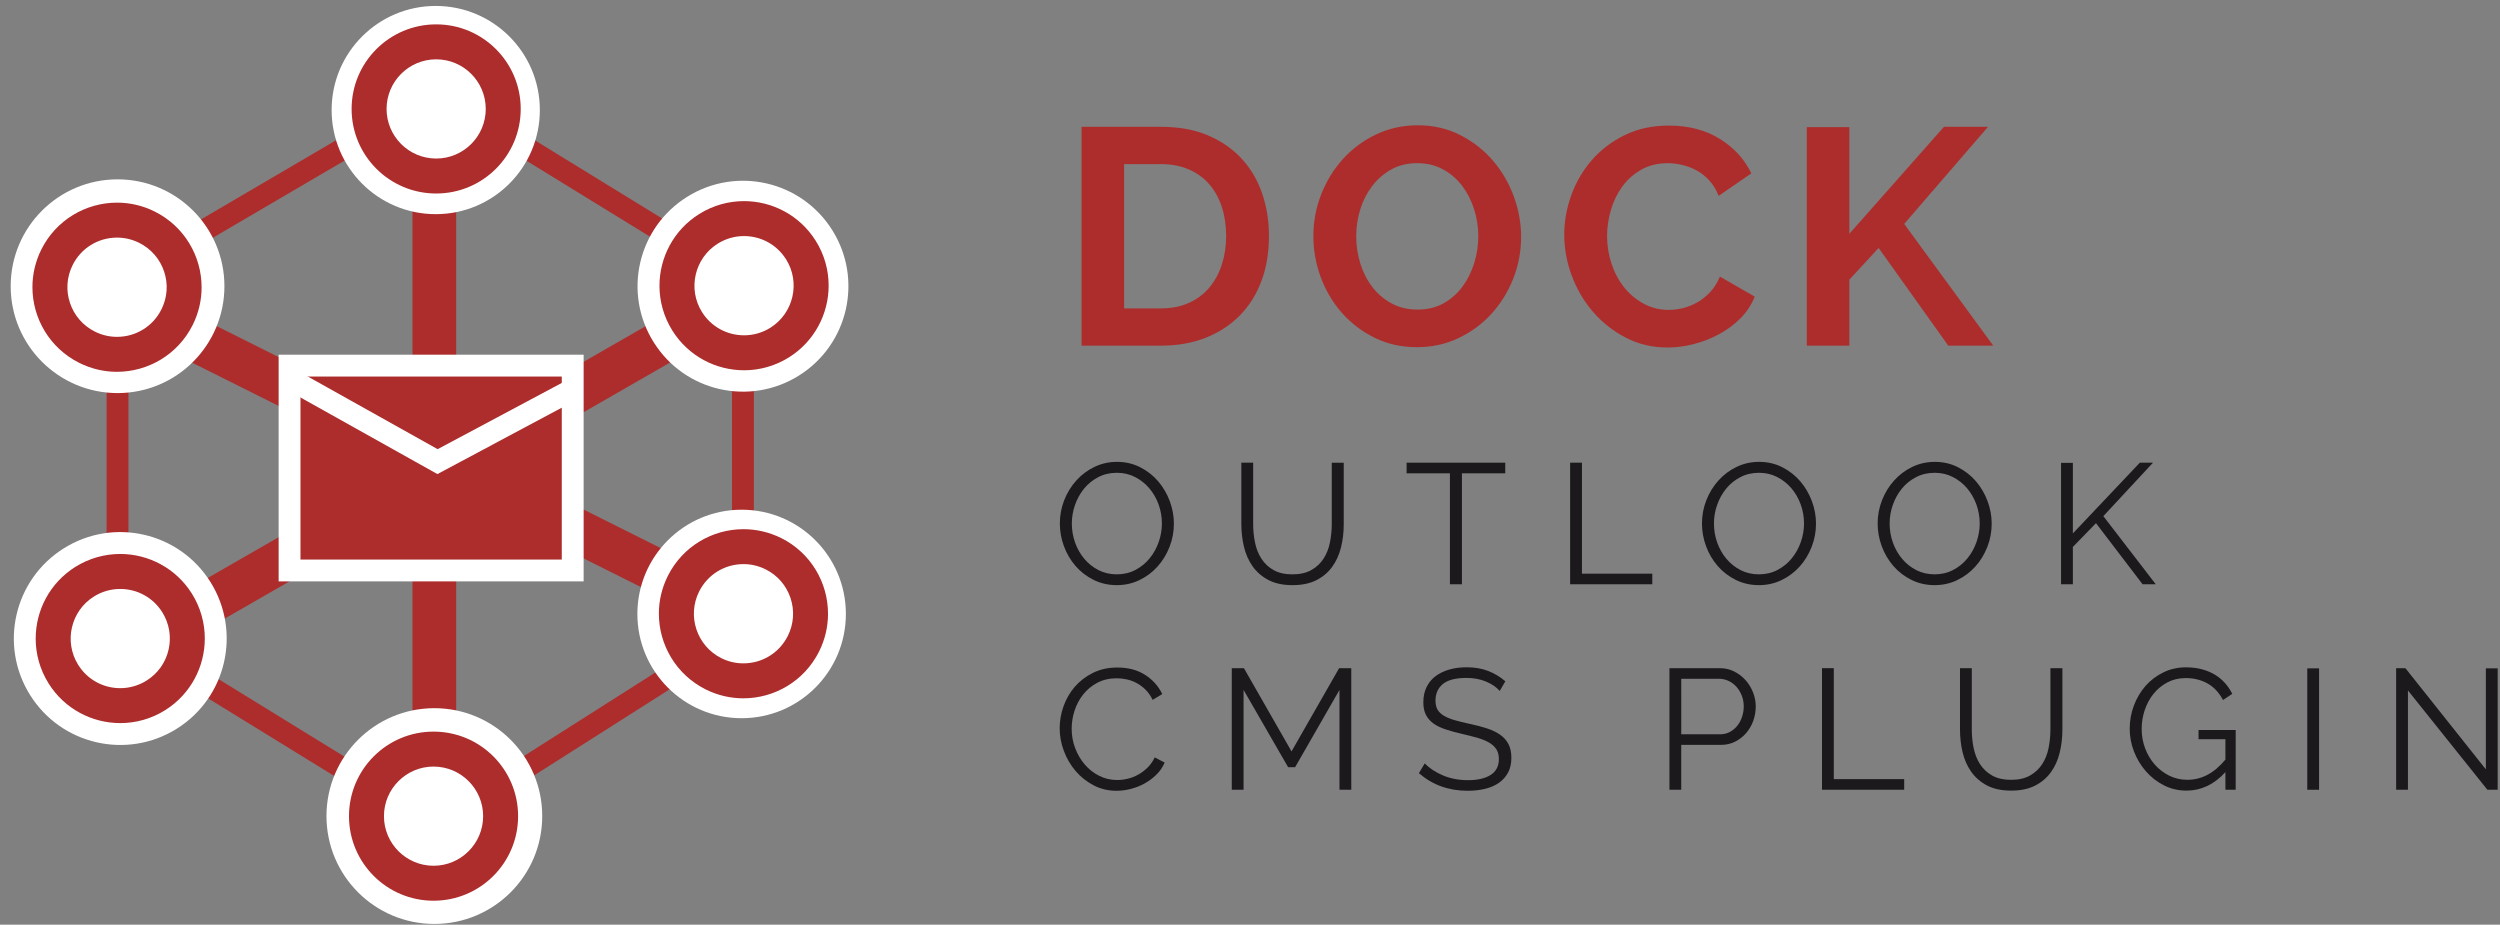 <?xml version="1.0" encoding="utf-8"?>
<!-- Generator: Adobe Illustrator 12.0.0, SVG Export Plug-In  -->
<!DOCTYPE svg PUBLIC "-//W3C//DTD SVG 1.1//EN" "http://www.w3.org/Graphics/SVG/1.1/DTD/svg11.dtd">
<svg  version="1.1" xmlns="http://www.w3.org/2000/svg" xmlns:xlink="http://www.w3.org/1999/xlink" xmlns:a="http://ns.adobe.com/AdobeSVGViewerExtensions/3.0/"
	 width="146" height="54" viewBox="-0.621 -0.345 146 54" enable-background="new -0.621 -0.345 146 54" xml:space="preserve">
<rect x="-0.621" y="-0.345" width="146" height="54" fill="#808080" stroke="none"/>
<defs>
</defs>
<path fill="#AD2D2D" d="M62.543,19.841V7.061h4.644c1.044,0,1.958,0.168,2.745,0.504s1.443,0.792,1.971,1.368
	c0.528,0.576,0.924,1.251,1.188,2.025c0.264,0.774,0.396,1.599,0.396,2.475c0,0.973-0.147,1.852-0.441,2.637
	c-0.294,0.786-0.717,1.458-1.269,2.016s-1.215,0.99-1.989,1.296c-0.774,0.306-1.641,0.459-2.601,0.459H62.543z M70.985,13.433
	c0-0.611-0.084-1.176-0.252-1.691c-0.168-0.517-0.414-0.96-0.738-1.332c-0.324-0.372-0.723-0.66-1.197-0.864
	s-1.011-0.306-1.611-0.306h-2.16v8.424h2.16c0.612,0,1.155-0.108,1.629-0.324s0.87-0.513,1.188-0.891
	c0.318-0.378,0.561-0.825,0.729-1.341S70.985,14.033,70.985,13.433z"/>
<path fill="#AD2D2D" d="M82.127,19.931c-0.9,0-1.723-0.183-2.466-0.549c-0.744-0.366-1.383-0.852-1.917-1.458
	c-0.534-0.606-0.945-1.299-1.233-2.079c-0.288-0.78-0.432-1.578-0.432-2.394c0-0.853,0.152-1.668,0.459-2.448
	c0.306-0.78,0.731-1.47,1.277-2.07c0.546-0.6,1.191-1.077,1.936-1.431c0.744-0.354,1.554-0.531,2.43-0.531
	c0.9,0,1.722,0.189,2.466,0.567s1.381,0.873,1.908,1.485c0.528,0.612,0.936,1.308,1.225,2.088c0.287,0.78,0.432,1.572,0.432,2.376
	c0,0.852-0.153,1.666-0.459,2.439c-0.307,0.774-0.729,1.458-1.27,2.052c-0.539,0.594-1.182,1.068-1.926,1.422
	S83.003,19.931,82.127,19.931z M78.582,13.451c0,0.552,0.081,1.086,0.243,1.602c0.162,0.517,0.396,0.972,0.702,1.368
	s0.681,0.714,1.125,0.954c0.444,0.24,0.948,0.36,1.513,0.36c0.575,0,1.083-0.123,1.521-0.369c0.438-0.246,0.807-0.573,1.107-0.981
	c0.3-0.408,0.527-0.867,0.684-1.377s0.234-1.029,0.234-1.557c0-0.552-0.084-1.086-0.252-1.603c-0.168-0.516-0.405-0.972-0.711-1.368
	c-0.307-0.396-0.678-0.711-1.116-0.944c-0.438-0.234-0.933-0.352-1.485-0.352c-0.576,0-1.083,0.123-1.521,0.369
	c-0.438,0.246-0.811,0.57-1.116,0.972c-0.306,0.402-0.537,0.858-0.693,1.368C78.659,12.404,78.582,12.923,78.582,13.451z"/>
<path fill="#AD2D2D" d="M90.731,13.361c0-0.78,0.138-1.551,0.414-2.313c0.275-0.762,0.675-1.443,1.197-2.043
	c0.521-0.6,1.16-1.086,1.916-1.458s1.62-0.558,2.593-0.558c1.14,0,2.127,0.258,2.961,0.774c0.834,0.517,1.448,1.188,1.845,2.016
	l-1.908,1.314c-0.144-0.36-0.33-0.663-0.558-0.909c-0.229-0.246-0.478-0.44-0.747-0.585c-0.27-0.144-0.549-0.249-0.837-0.314
	c-0.288-0.066-0.564-0.1-0.828-0.1c-0.588,0-1.104,0.126-1.548,0.378c-0.444,0.252-0.813,0.579-1.107,0.981
	s-0.516,0.858-0.666,1.368c-0.15,0.51-0.225,1.017-0.225,1.521c0,0.564,0.087,1.107,0.261,1.629c0.174,0.522,0.42,0.981,0.738,1.377
	c0.317,0.396,0.698,0.714,1.143,0.954c0.444,0.24,0.931,0.36,1.458,0.36c0.276,0,0.559-0.036,0.846-0.108
	c0.289-0.072,0.567-0.186,0.838-0.342c0.27-0.156,0.519-0.356,0.746-0.603c0.229-0.246,0.414-0.543,0.559-0.892l2.034,1.17
	c-0.192,0.48-0.472,0.903-0.837,1.27c-0.366,0.366-0.783,0.675-1.252,0.927c-0.468,0.252-0.959,0.444-1.476,0.576
	c-0.516,0.132-1.026,0.198-1.53,0.198c-0.888,0-1.701-0.192-2.438-0.576c-0.738-0.384-1.374-0.885-1.908-1.503
	s-0.948-1.32-1.242-2.106S90.731,14.177,90.731,13.361z"/>
<path fill="#AD2D2D" d="M104.897,19.841V7.079h2.484v6.228l5.525-6.246h2.574l-4.896,5.67l5.202,7.11h-2.628l-4.068-5.706
	l-1.709,1.854v3.852H104.897z"/>
<g>
	<g>
		<path fill="#1C191D" d="M64.604,33.827c-0.494,0-0.945-0.102-1.355-0.305c-0.41-0.203-0.762-0.473-1.055-0.811
			c-0.293-0.336-0.52-0.721-0.68-1.154s-0.24-0.877-0.24-1.33c0-0.474,0.085-0.927,0.255-1.36c0.17-0.433,0.405-0.816,0.705-1.149
			c0.3-0.334,0.653-0.599,1.06-0.795c0.407-0.197,0.847-0.295,1.32-0.295c0.493,0,0.945,0.105,1.355,0.315
			c0.41,0.21,0.76,0.484,1.05,0.824c0.29,0.341,0.515,0.727,0.675,1.156c0.16,0.43,0.24,0.867,0.24,1.314
			c0,0.473-0.085,0.927-0.255,1.359c-0.17,0.434-0.403,0.816-0.7,1.146c-0.296,0.33-0.648,0.593-1.055,0.79
			S65.078,33.827,64.604,33.827z M61.974,30.227c0,0.387,0.063,0.758,0.19,1.115c0.127,0.356,0.307,0.673,0.54,0.949
			c0.233,0.277,0.51,0.497,0.83,0.66c0.32,0.164,0.677,0.245,1.07,0.245c0.399,0,0.763-0.087,1.09-0.26s0.603-0.399,0.83-0.681
			c0.227-0.279,0.401-0.596,0.525-0.949c0.123-0.354,0.185-0.713,0.185-1.08c0-0.387-0.065-0.758-0.195-1.115
			c-0.13-0.356-0.312-0.672-0.545-0.945s-0.51-0.491-0.83-0.654c-0.32-0.164-0.673-0.246-1.06-0.246c-0.4,0-0.764,0.086-1.09,0.256
			s-0.604,0.395-0.83,0.675s-0.402,0.597-0.525,0.95S61.974,29.86,61.974,30.227z"/>
		<path fill="#1C191D" d="M74.854,33.197c0.447,0,0.818-0.085,1.115-0.255c0.297-0.17,0.533-0.393,0.71-0.67s0.3-0.592,0.37-0.945
			c0.07-0.354,0.105-0.709,0.105-1.07v-3.58h0.7v3.58c0,0.48-0.053,0.936-0.16,1.365c-0.106,0.43-0.278,0.809-0.515,1.135
			c-0.236,0.327-0.545,0.588-0.925,0.781s-0.843,0.289-1.39,0.289c-0.567,0-1.04-0.102-1.42-0.305
			c-0.38-0.203-0.687-0.472-0.92-0.805c-0.233-0.334-0.4-0.714-0.5-1.141c-0.1-0.426-0.15-0.867-0.15-1.32v-3.58h0.69v3.58
			c0,0.374,0.037,0.737,0.11,1.09c0.073,0.354,0.198,0.668,0.375,0.941s0.412,0.492,0.705,0.659S74.414,33.197,74.854,33.197z"/>
		<path fill="#1C191D" d="M87.284,27.297h-2.529v6.479h-0.701v-6.479h-2.529v-0.621h5.76V27.297z"/>
		<path fill="#1C191D" d="M91.074,33.777v-7.101h0.69v6.48h4.109v0.62H91.074z"/>
		<path fill="#1C191D" d="M102.104,33.827c-0.493,0-0.945-0.102-1.355-0.305c-0.409-0.203-0.762-0.473-1.055-0.811
			c-0.293-0.336-0.52-0.721-0.68-1.154s-0.24-0.877-0.24-1.33c0-0.474,0.086-0.927,0.256-1.36c0.17-0.433,0.404-0.816,0.705-1.149
			c0.299-0.334,0.652-0.599,1.059-0.795c0.407-0.197,0.848-0.295,1.32-0.295c0.494,0,0.945,0.105,1.355,0.315s0.76,0.484,1.05,0.824
			c0.29,0.341,0.515,0.727,0.675,1.156s0.24,0.867,0.24,1.314c0,0.473-0.085,0.927-0.255,1.359c-0.17,0.434-0.403,0.816-0.7,1.146
			c-0.297,0.33-0.648,0.593-1.055,0.79S102.578,33.827,102.104,33.827z M99.474,30.227c0,0.387,0.063,0.758,0.19,1.115
			c0.127,0.356,0.307,0.673,0.539,0.949c0.234,0.277,0.51,0.497,0.83,0.66c0.32,0.164,0.678,0.245,1.07,0.245
			c0.4,0,0.764-0.087,1.09-0.26c0.327-0.173,0.604-0.399,0.83-0.681c0.227-0.279,0.402-0.596,0.525-0.949s0.186-0.713,0.186-1.08
			c0-0.387-0.066-0.758-0.195-1.115c-0.131-0.356-0.313-0.672-0.545-0.945c-0.234-0.273-0.51-0.491-0.83-0.654
			c-0.32-0.164-0.674-0.246-1.061-0.246c-0.4,0-0.764,0.086-1.09,0.256s-0.604,0.395-0.83,0.675s-0.402,0.597-0.525,0.95
			S99.474,29.86,99.474,30.227z"/>
		<path fill="#1C191D" d="M112.364,33.827c-0.493,0-0.945-0.102-1.355-0.305c-0.409-0.203-0.762-0.473-1.055-0.811
			c-0.293-0.336-0.52-0.721-0.68-1.154s-0.24-0.877-0.24-1.33c0-0.474,0.086-0.927,0.256-1.36c0.17-0.433,0.404-0.816,0.705-1.149
			c0.299-0.334,0.652-0.599,1.059-0.795c0.407-0.197,0.848-0.295,1.32-0.295c0.494,0,0.945,0.105,1.355,0.315s0.76,0.484,1.05,0.824
			c0.29,0.341,0.515,0.727,0.675,1.156s0.24,0.867,0.24,1.314c0,0.473-0.085,0.927-0.255,1.359c-0.17,0.434-0.403,0.816-0.7,1.146
			c-0.297,0.33-0.648,0.593-1.055,0.79S112.837,33.827,112.364,33.827z M109.734,30.227c0,0.387,0.063,0.758,0.19,1.115
			c0.127,0.356,0.307,0.673,0.539,0.949c0.234,0.277,0.51,0.497,0.83,0.66c0.32,0.164,0.678,0.245,1.07,0.245
			c0.4,0,0.764-0.087,1.09-0.26c0.327-0.173,0.604-0.399,0.83-0.681c0.227-0.279,0.402-0.596,0.525-0.949s0.186-0.713,0.186-1.08
			c0-0.387-0.066-0.758-0.195-1.115c-0.131-0.356-0.313-0.672-0.545-0.945c-0.234-0.273-0.51-0.491-0.83-0.654
			c-0.32-0.164-0.674-0.246-1.061-0.246c-0.4,0-0.764,0.086-1.09,0.256s-0.604,0.395-0.83,0.675s-0.402,0.597-0.525,0.95
			S109.734,29.86,109.734,30.227z"/>
		<path fill="#1C191D" d="M119.744,33.777v-7.09h0.69v4.12l3.91-4.131h0.77l-2.9,3.121l3.061,3.979h-0.77l-2.721-3.569l-1.35,1.389
			v2.181H119.744z"/>
		<path fill="#1C191D" d="M61.264,42.176c0-0.426,0.075-0.852,0.225-1.274c0.15-0.423,0.368-0.802,0.655-1.136
			c0.287-0.332,0.64-0.604,1.06-0.814c0.42-0.209,0.896-0.314,1.43-0.314c0.633,0,1.173,0.143,1.62,0.43
			c0.447,0.287,0.78,0.66,1,1.12l-0.56,0.34c-0.113-0.233-0.25-0.431-0.41-0.59c-0.16-0.16-0.333-0.29-0.52-0.39
			c-0.187-0.101-0.38-0.172-0.58-0.215c-0.2-0.044-0.396-0.066-0.59-0.066c-0.427,0-0.803,0.088-1.13,0.261
			s-0.602,0.399-0.825,0.681c-0.223,0.279-0.392,0.594-0.505,0.944s-0.17,0.705-0.17,1.065c0,0.393,0.068,0.77,0.205,1.129
			c0.137,0.361,0.324,0.68,0.561,0.955c0.236,0.277,0.517,0.498,0.84,0.66c0.323,0.164,0.675,0.246,1.055,0.246
			c0.2,0,0.405-0.025,0.615-0.076c0.21-0.049,0.413-0.129,0.61-0.24c0.197-0.109,0.378-0.246,0.545-0.409s0.307-0.362,0.42-0.595
			l0.58,0.3c-0.113,0.267-0.273,0.501-0.48,0.705c-0.207,0.203-0.437,0.375-0.69,0.515c-0.253,0.141-0.521,0.246-0.805,0.32
			c-0.283,0.073-0.562,0.109-0.835,0.109c-0.486,0-0.933-0.105-1.34-0.319s-0.757-0.491-1.05-0.835
			c-0.293-0.344-0.522-0.733-0.685-1.17C61.346,43.075,61.264,42.63,61.264,42.176z"/>
		<path fill="#1C191D" d="M77.604,45.777v-5.83l-2.59,4.511h-0.41l-2.6-4.511v5.83h-0.69v-7.101h0.71l2.78,4.861l2.78-4.861h0.71
			v7.101H77.604z"/>
		<path fill="#1C191D" d="M86.963,40.006c-0.199-0.227-0.468-0.41-0.805-0.549c-0.336-0.141-0.715-0.211-1.135-0.211
			c-0.633,0-1.094,0.119-1.38,0.355s-0.431,0.559-0.431,0.965c0,0.213,0.039,0.389,0.115,0.525c0.077,0.137,0.197,0.254,0.36,0.354
			s0.37,0.187,0.62,0.261c0.25,0.072,0.545,0.146,0.885,0.219c0.381,0.08,0.721,0.169,1.02,0.266
			c0.301,0.097,0.557,0.221,0.771,0.37s0.377,0.333,0.49,0.55s0.17,0.484,0.17,0.805c0,0.327-0.063,0.61-0.19,0.85
			c-0.127,0.24-0.303,0.441-0.529,0.601c-0.227,0.16-0.497,0.278-0.811,0.354c-0.313,0.077-0.652,0.115-1.02,0.115
			c-1.113,0-2.063-0.343-2.85-1.029l0.34-0.57c0.26,0.273,0.609,0.506,1.049,0.695c0.441,0.189,0.931,0.285,1.471,0.285
			c0.566,0,1.01-0.102,1.33-0.305c0.32-0.204,0.48-0.512,0.48-0.926c0-0.221-0.045-0.404-0.135-0.555
			c-0.091-0.15-0.227-0.28-0.406-0.391c-0.18-0.109-0.404-0.205-0.674-0.285c-0.271-0.08-0.582-0.16-0.936-0.24
			c-0.373-0.086-0.7-0.176-0.98-0.27c-0.279-0.094-0.515-0.209-0.705-0.35c-0.189-0.141-0.333-0.309-0.43-0.506
			c-0.097-0.195-0.145-0.438-0.145-0.725c0-0.326,0.061-0.617,0.185-0.875c0.124-0.256,0.296-0.47,0.521-0.64
			c0.223-0.17,0.49-0.3,0.799-0.39c0.311-0.09,0.652-0.135,1.025-0.135c0.467,0,0.885,0.071,1.256,0.215
			c0.369,0.143,0.705,0.345,1.004,0.604L86.963,40.006z"/>
		<path fill="#1C191D" d="M96.874,45.777v-7.101h2.94c0.307,0,0.589,0.066,0.845,0.195c0.257,0.131,0.479,0.301,0.666,0.51
			c0.186,0.211,0.331,0.449,0.434,0.715c0.104,0.268,0.156,0.537,0.156,0.811c0,0.293-0.049,0.575-0.146,0.846
			c-0.097,0.27-0.235,0.508-0.415,0.715s-0.395,0.373-0.645,0.5s-0.529,0.189-0.836,0.189h-2.31v2.62H96.874z M97.564,42.538h2.271
			c0.207,0,0.395-0.045,0.564-0.136c0.17-0.09,0.314-0.21,0.436-0.36c0.119-0.149,0.213-0.322,0.279-0.52s0.1-0.402,0.1-0.615
			c0-0.22-0.037-0.428-0.114-0.625s-0.181-0.368-0.31-0.516c-0.131-0.146-0.283-0.261-0.461-0.344
			c-0.176-0.084-0.361-0.125-0.555-0.125h-2.21V42.538z"/>
		<path fill="#1C191D" d="M105.784,45.777v-7.101h0.689v6.48h4.111v0.62H105.784z"/>
		<path fill="#1C191D" d="M116.824,45.197c0.446,0,0.818-0.085,1.114-0.255c0.297-0.17,0.533-0.393,0.711-0.67
			c0.176-0.277,0.3-0.592,0.369-0.945c0.07-0.354,0.105-0.709,0.105-1.07v-3.58h0.7v3.58c0,0.48-0.054,0.936-0.16,1.365
			s-0.278,0.809-0.515,1.135c-0.236,0.327-0.545,0.588-0.926,0.781c-0.379,0.193-0.843,0.289-1.389,0.289
			c-0.567,0-1.041-0.102-1.421-0.305s-0.687-0.472-0.92-0.805c-0.233-0.334-0.399-0.714-0.5-1.141
			c-0.101-0.426-0.149-0.867-0.149-1.32v-3.58h0.689v3.58c0,0.374,0.037,0.737,0.109,1.09c0.074,0.354,0.199,0.668,0.375,0.941
			c0.178,0.273,0.412,0.492,0.705,0.659C116.017,45.114,116.383,45.197,116.824,45.197z"/>
		<path fill="#1C191D" d="M129.344,44.747c-0.66,0.721-1.418,1.08-2.271,1.08c-0.479,0-0.922-0.104-1.325-0.31
			s-0.754-0.479-1.05-0.82c-0.297-0.34-0.528-0.726-0.694-1.155c-0.168-0.43-0.25-0.871-0.25-1.324c0-0.474,0.081-0.928,0.244-1.36
			c0.164-0.433,0.391-0.815,0.68-1.146c0.291-0.33,0.637-0.593,1.041-0.789c0.402-0.197,0.842-0.295,1.314-0.295
			c0.347,0,0.662,0.037,0.945,0.114s0.536,0.184,0.76,0.32c0.223,0.137,0.418,0.3,0.585,0.489c0.167,0.191,0.307,0.398,0.42,0.625
			l-0.54,0.361c-0.233-0.441-0.537-0.764-0.91-0.971s-0.797-0.311-1.27-0.311c-0.394,0-0.748,0.084-1.064,0.25
			c-0.317,0.168-0.588,0.389-0.811,0.666c-0.224,0.276-0.395,0.593-0.516,0.949c-0.119,0.357-0.18,0.725-0.18,1.105
			c0,0.4,0.068,0.779,0.205,1.141c0.137,0.359,0.325,0.674,0.564,0.944c0.24,0.271,0.521,0.485,0.846,0.646
			c0.323,0.16,0.675,0.239,1.055,0.239c0.406,0,0.793-0.095,1.16-0.284c0.367-0.191,0.721-0.488,1.061-0.896v-1.189h-1.57v-0.539
			h2.17v3.489h-0.6V44.747z"/>
		<path fill="#1C191D" d="M134.124,45.777v-7.09h0.689v7.09H134.124z"/>
		<path fill="#1C191D" d="M140.003,39.977v5.8h-0.69v-7.101h0.541l4.699,5.91v-5.899h0.69v7.09h-0.601L140.003,39.977z"/>
	</g>
</g>
<polygon fill="none" stroke="#AD2D2D" stroke-width="1.276" points="42.768,36.434 24.795,47.854 6.242,36.434 6.242,16.064 
	24.938,5.108 42.768,16.064 "/>
<line fill="none" stroke="#AD2D2D" stroke-width="2.552" x1="24.744" y1="43.309" x2="24.744" y2="8.139"/>
<line fill="none" stroke="#AD2D2D" stroke-width="2.552" x1="9.751" y1="35.891" x2="39.528" y2="18.769"/>
<line fill="none" stroke="#AD2D2D" stroke-width="2.552" x1="38.781" y1="33.499" x2="8.156" y2="18.188"/>
<g>
	<circle fill="#FFFFFF" cx="6.244" cy="16.37" r="6.241"/>
</g>
<g>
	<circle fill="#FFFFFF" cx="24.826" cy="6.082" r="6.08"/>
</g>
<g>
	<path fill="#FFFFFF" d="M20.934,6.017c0,2.16,1.757,3.917,3.918,3.917c2.159,0,3.916-1.757,3.916-3.917
		c0-2.161-1.757-3.918-3.916-3.918C22.691,2.099,20.934,3.856,20.934,6.017z"/>
	<path fill="#AD2D2D" d="M24.852,1.078c-2.729,0-4.939,2.212-4.939,4.939c0,2.728,2.21,4.939,4.939,4.939
		c2.727,0,4.937-2.211,4.937-4.939C29.789,3.29,27.579,1.078,24.852,1.078L24.852,1.078z M24.852,8.914
		c-1.598,0-2.897-1.299-2.897-2.897c0-1.598,1.299-2.897,2.897-2.897c1.597,0,2.895,1.299,2.895,2.897
		C27.747,7.615,26.448,8.914,24.852,8.914L24.852,8.914z"/>
</g>
<g>
	<circle fill="#FFFFFF" cx="42.69" cy="35.51" r="6.088"/>
</g>
<g>
	<circle fill="#FFFFFF" cx="24.745" cy="47.313" r="6.3"/>
</g>
<g>
	<path fill="#FFFFFF" d="M4.971,12.712c-0.992,0.332-1.795,1.03-2.262,1.966l0,0c-0.468,0.937-0.542,1.999-0.21,2.992
		c0.332,0.992,1.03,1.795,1.967,2.263c1.932,0.965,4.29,0.177,5.256-1.755c0.467-0.936,0.542-1.999,0.21-2.991
		C9.599,14.194,8.9,13.39,7.963,12.923C7.026,12.455,5.964,12.38,4.971,12.712z"/>
	<path fill="#AD2D2D" d="M6.215,11.489c-1.812,0.001-3.557,1.002-4.421,2.734c-0.352,0.706-0.52,1.456-0.521,2.194
		c-0.003,1.816,1,3.564,2.735,4.43c0.708,0.354,1.46,0.522,2.201,0.522c1.812,0,3.557-1.002,4.423-2.735
		c0.353-0.706,0.52-1.455,0.521-2.193c0.003-1.816-1-3.564-2.736-4.431C7.709,11.657,6.957,11.489,6.215,11.489L6.215,11.489z
		 M6.21,19.327c-0.448,0-0.881-0.103-1.288-0.306c-0.695-0.346-1.211-0.941-1.456-1.674c-0.246-0.734-0.191-1.52,0.155-2.213
		c0.493-0.988,1.488-1.603,2.595-1.603c0.448,0,0.882,0.103,1.292,0.307c0.692,0.346,1.209,0.94,1.455,1.673
		c0.245,0.734,0.19,1.519-0.156,2.211C8.313,18.712,7.317,19.327,6.21,19.327L6.21,19.327z"/>
</g>
<g>
	<path fill="#FFFFFF" d="M41.555,31.782c-0.992,0.332-1.795,1.029-2.263,1.967l0,0c-0.964,1.932-0.178,4.289,1.754,5.254
		c0.938,0.467,2.001,0.543,2.994,0.209c0.991-0.33,1.795-1.029,2.261-1.965c0.468-0.938,0.543-2.002,0.21-2.994
		c-0.331-0.992-1.029-1.795-1.964-2.26C43.61,31.524,42.547,31.45,41.555,31.782z"/>
	<path fill="#AD2D2D" d="M42.798,30.559c-1.812,0-3.556,1.002-4.42,2.734c-0.352,0.705-0.52,1.453-0.521,2.191
		c-0.003,1.816,0.999,3.564,2.732,4.432c0.708,0.354,1.461,0.521,2.202,0.521c1.813,0,3.559-1.002,4.423-2.736
		c0.352-0.705,0.52-1.455,0.521-2.193c0.004-1.814-0.997-3.564-2.732-4.43C44.293,30.727,43.541,30.559,42.798,30.559L42.798,30.559
		z M42.792,38.395c-0.45,0-0.884-0.102-1.289-0.305c-1.428-0.713-2.01-2.457-1.297-3.887c0.493-0.988,1.487-1.604,2.593-1.604
		c0.45,0,0.885,0.104,1.294,0.307l0,0c0.691,0.346,1.206,0.939,1.451,1.672s0.19,1.52-0.156,2.213
		C44.893,37.78,43.9,38.395,42.792,38.395L42.792,38.395z"/>
</g>
<g>
	<path fill="#FFFFFF" d="M20.782,47.319c0,2.16,1.757,3.916,3.917,3.916s3.917-1.756,3.917-3.916s-1.757-3.918-3.917-3.918
		S20.782,45.159,20.782,47.319z"/>
	<path fill="#AD2D2D" d="M24.698,42.381c-2.727,0-4.938,2.209-4.938,4.938c0,2.727,2.211,4.938,4.938,4.938
		c2.728,0,4.938-2.211,4.938-4.938C29.636,44.59,27.426,42.381,24.698,42.381L24.698,42.381z M24.698,50.215
		c-1.597,0-2.896-1.299-2.896-2.896s1.299-2.896,2.896-2.896c1.597,0,2.896,1.299,2.896,2.896S26.295,50.215,24.698,50.215
		L24.698,50.215z"/>
</g>
<g>
	<path fill="#FFFFFF" d="M9.701,42.213c-2.907,1.822-6.743,0.941-8.565-1.969c-1.823-2.908-0.942-6.744,1.968-8.566
		c2.908-1.824,6.744-0.943,8.566,1.967C13.491,36.557,12.61,40.393,9.701,42.213z"/>
</g>
<g>
	<path fill="#FFFFFF" d="M4.324,33.625L4.324,33.625c-0.888,0.557-1.505,1.424-1.74,2.443s-0.058,2.07,0.498,2.957
		s1.423,1.504,2.443,1.738c1.02,0.234,2.069,0.057,2.955-0.498c1.831-1.146,2.388-3.568,1.242-5.4
		C8.575,33.036,6.154,32.479,4.324,33.625z"/>
	<path fill="#AD2D2D" d="M6.397,32.006c-0.896,0.002-1.802,0.244-2.616,0.754c-1.5,0.939-2.321,2.551-2.318,4.199
		c0.001,0.893,0.245,1.795,0.753,2.607c0.937,1.498,2.545,2.318,4.189,2.318c0.895,0,1.802-0.242,2.617-0.754
		c1.499-0.938,2.32-2.549,2.317-4.197c-0.001-0.893-0.245-1.797-0.753-2.609C9.648,32.829,8.042,32.006,6.397,32.006L6.397,32.006z
		 M6.405,39.844c-1.007,0-1.926-0.508-2.458-1.359c-0.848-1.354-0.436-3.146,0.918-3.994c0.461-0.289,0.992-0.441,1.534-0.441
		c1.004,0,1.923,0.508,2.457,1.359l0,0c0.41,0.656,0.541,1.432,0.368,2.188c-0.173,0.754-0.629,1.393-1.285,1.803
		C7.476,39.69,6.946,39.844,6.405,39.844L6.405,39.844z"/>
</g>
<g>
	<path fill="#FFFFFF" d="M46.036,21.588c-2.879,1.805-6.68,0.935-8.484-1.95c-1.807-2.881-0.933-6.68,1.952-8.486
		c2.88-1.806,6.678-0.934,8.483,1.95C49.792,15.984,48.918,19.783,46.036,21.588z"/>
</g>
<g>
	<path fill="#FFFFFF" d="M40.753,13.019L40.753,13.019c-1.831,1.146-2.388,3.569-1.243,5.401c1.147,1.829,3.571,2.385,5.403,1.238
		c1.83-1.148,2.386-3.57,1.239-5.399C45.005,12.428,42.583,11.872,40.753,13.019z"/>
	<path fill="#AD2D2D" d="M42.829,11.4c-0.896,0-1.802,0.244-2.617,0.754c-1.5,0.939-2.322,2.55-2.32,4.198
		c0.001,0.893,0.245,1.797,0.753,2.61c0.938,1.496,2.544,2.317,4.191,2.317c0.896,0,1.803-0.244,2.62-0.755
		c1.496-0.939,2.318-2.551,2.316-4.198c-0.002-0.893-0.245-1.796-0.755-2.609C46.08,12.221,44.471,11.4,42.829,11.4L42.829,11.4z
		 M42.835,19.237c-1.007,0-1.927-0.508-2.461-1.36c-0.846-1.352-0.433-3.145,0.921-3.993c0.462-0.289,0.993-0.442,1.533-0.442
		c1.006,0,1.925,0.508,2.459,1.36c0-0.001,0-0.001,0-0.001c0.848,1.353,0.436,3.144-0.918,3.994
		C43.909,19.084,43.376,19.237,42.835,19.237L42.835,19.237z"/>
</g>
<g>
	<rect x="16.29" y="21.006" fill="#AD2D2D" width="16.536" height="11.963"/>
	<path fill="#FFFFFF" d="M33.463,20.369h-1.276h-15.26h-1.276v1.276v10.688v1.275h1.276h15.26h1.276v-1.275V21.645V20.369
		L33.463,20.369z M16.927,21.645h15.26v10.688l0,0l0,0h-15.26V21.645L16.927,21.645L16.927,21.645z"/>
</g>
<polyline fill="none" stroke="#FFFFFF" stroke-width="1.276" points="16.237,21.75 24.931,26.614 32.799,22.414 "/>
</svg>

